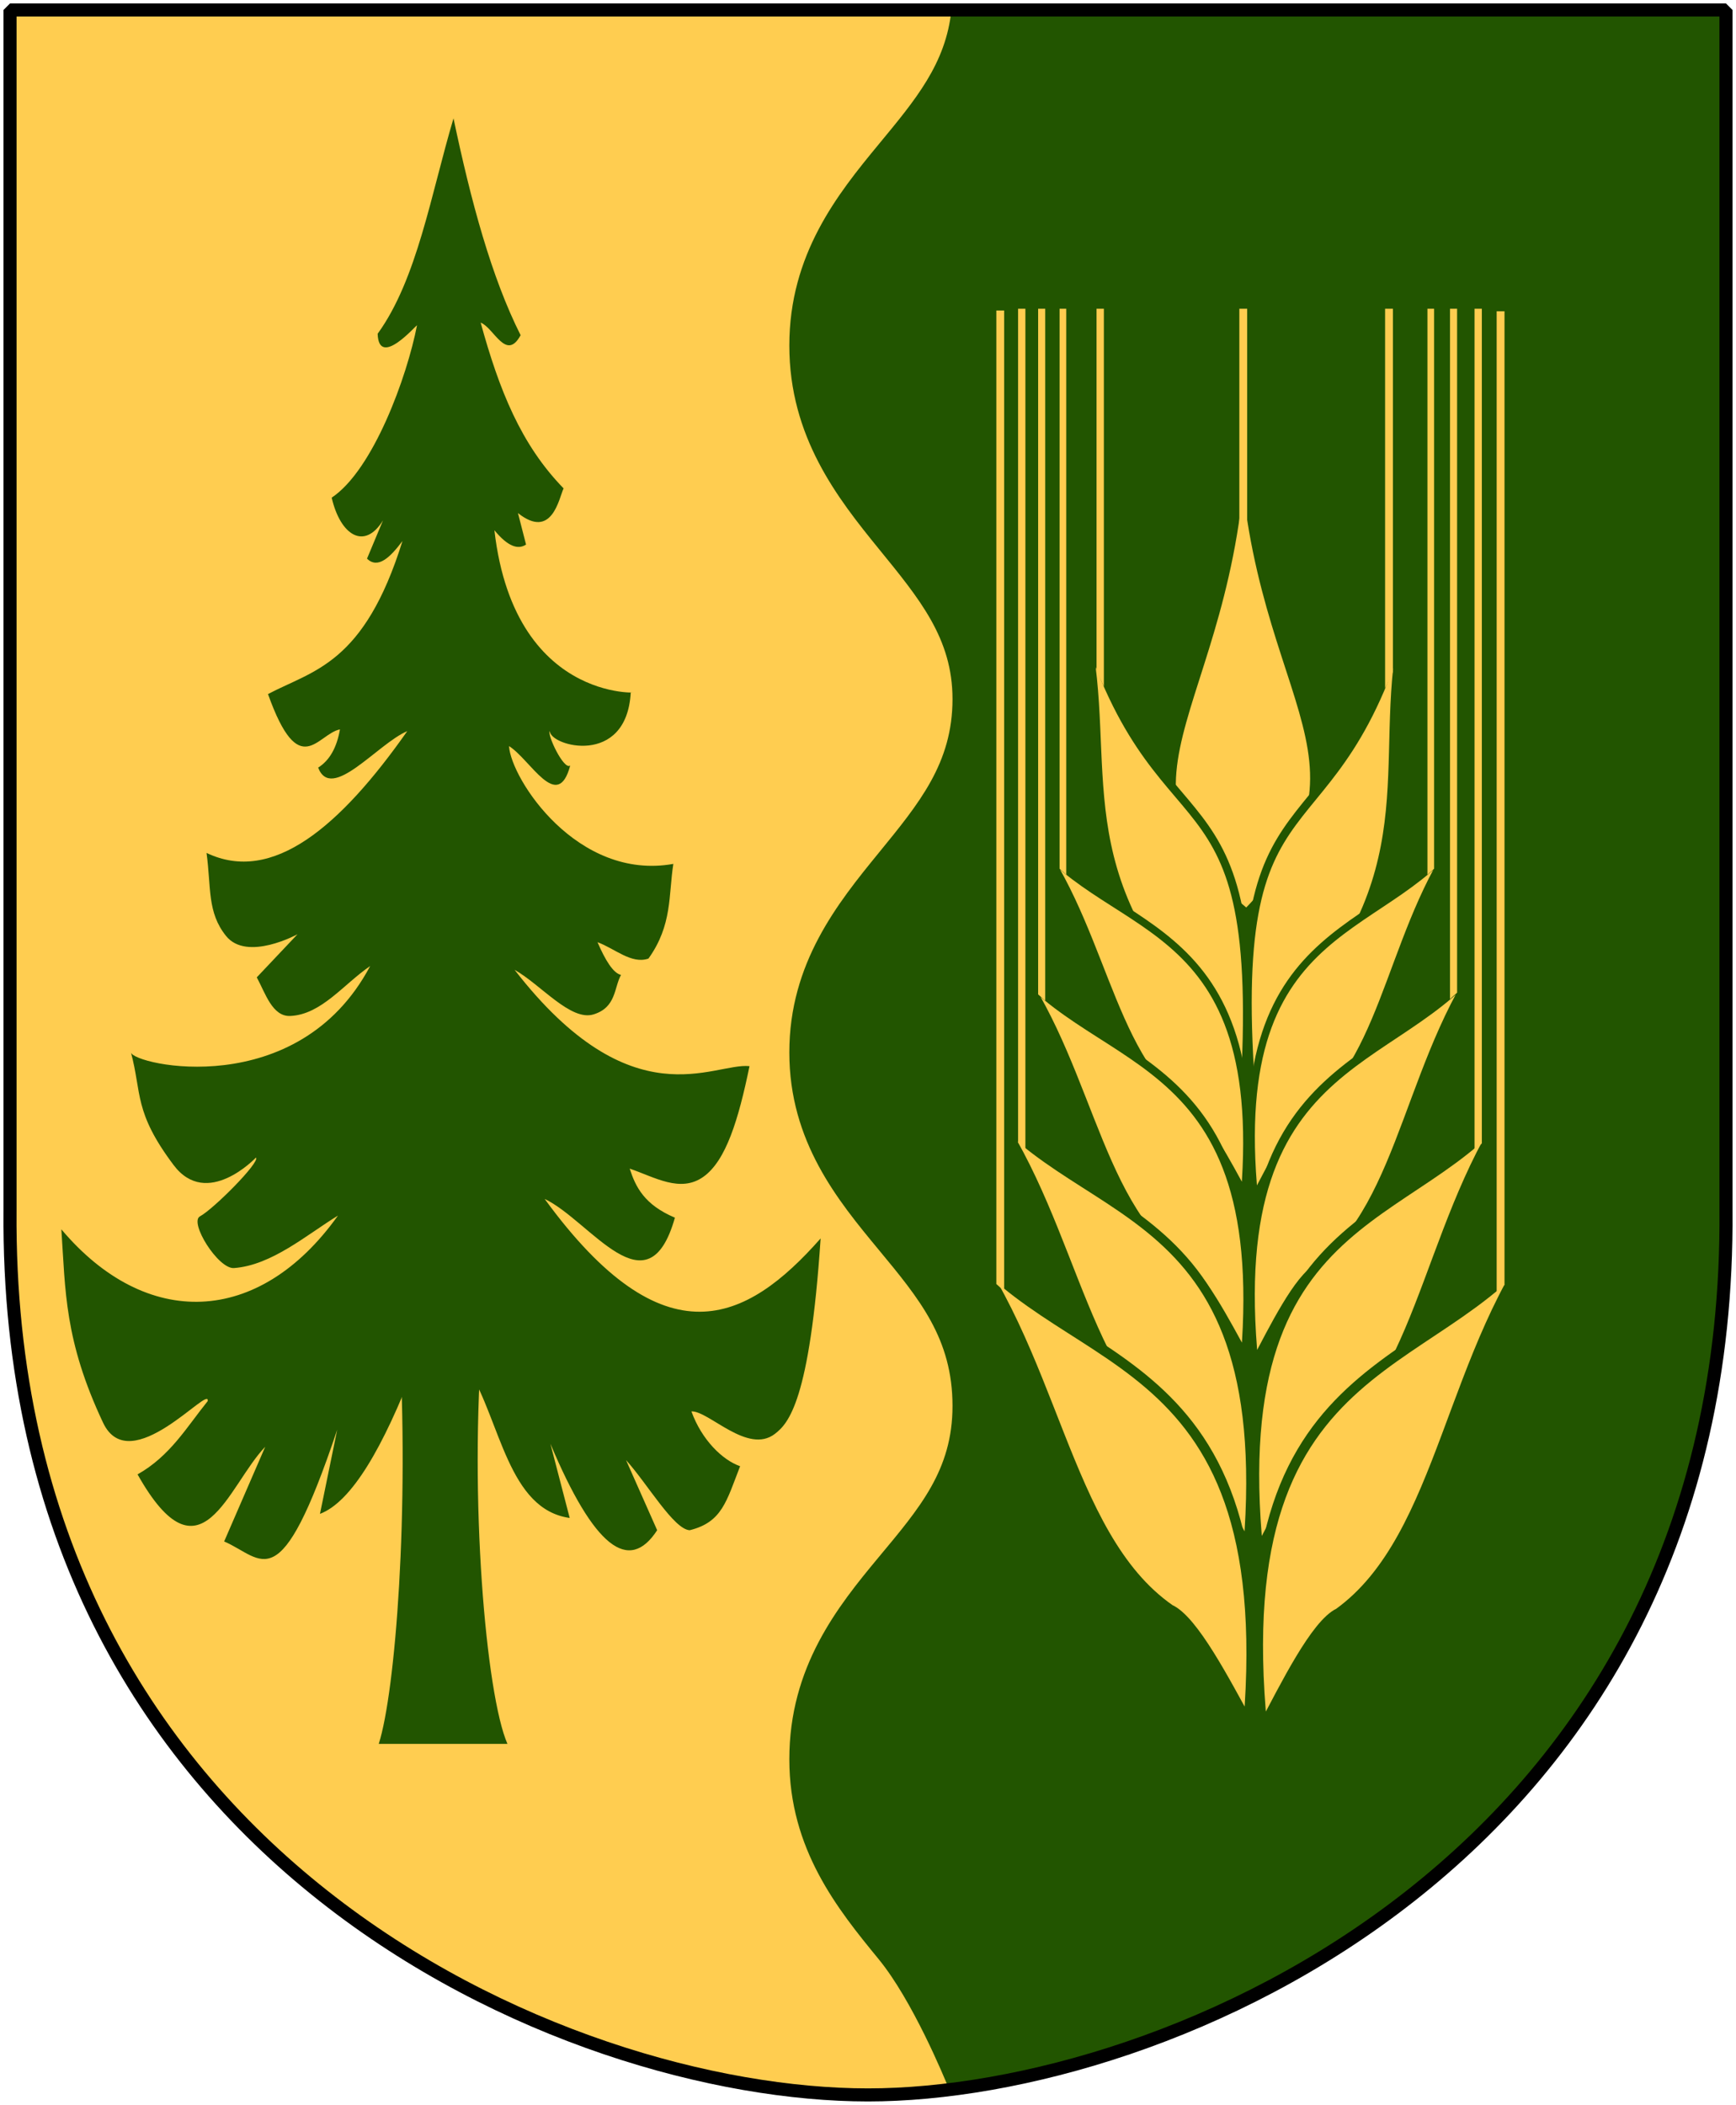 <?xml version="1.0" encoding="UTF-8" standalone="no"?>
<!-- Created with Inkscape (http://www.inkscape.org/) -->
<svg
   xmlns:dc="http://purl.org/dc/elements/1.1/"
   xmlns:cc="http://web.resource.org/cc/"
   xmlns:rdf="http://www.w3.org/1999/02/22-rdf-syntax-ns#"
   xmlns:svg="http://www.w3.org/2000/svg"
   xmlns="http://www.w3.org/2000/svg"
   xmlns:xlink="http://www.w3.org/1999/xlink"
   version="1.0"
   width="251"
   height="304.2"
   id="svg4166">
  <defs
     id="defs4168" />
  <path
     d="M 249.551,1.44 L 125.5,1.44 L 1.45,1.44 L 1.45,174.936 C 0.682,268.657 81.739,302.756 125.5,302.756 C 168.494,302.756 250.318,268.657 249.551,174.936 L 249.551,1.44 z "
     style="fill:#ffcd50"
     id="Shield" />
  <path
     d="M 137.562,1.438 C 136.763,9.209 132.373,14.409 127.031,20.875 C 121.117,28.034 114.125,36.743 114.125,49.938 C 114.125,63.138 121.103,72 127.031,79.281 C 132.96,86.563 137.719,92.259 137.719,101.031 C 137.719,110.269 132.935,116.049 127.031,123.281 C 121.128,130.513 114.125,139.17 114.125,152.094 C 114.125,165 121.144,173.484 127.031,180.594 C 132.919,187.704 137.719,193.453 137.719,203.188 C 137.719,212.463 132.952,217.945 127.031,225.062 C 121.11,232.18 114.125,240.891 114.125,254.25 C 114.125,267.267 121.125,275.926 127.031,283.125 C 131.907,289.068 136.464,300.056 137.25,302 C 181.826,296.533 250.265,260.701 249.562,174.938 L 249.562,1.438 L 137.562,1.438 z "
     style="fill:#225500"
     id="vagskure-kluven" />
  <g
     transform="matrix(0.22,0,0,0.408,106.049,57.157)"
     style="fill:#225500"
     id="Gran">
    <path
       d="M -219.865,331.124 C -212.774,395.011 -222.228,459.27 -233.12,477.613 L -148.546,477.613 C -162.61,460.351 -173.952,390.55 -164.799,331.613"
       id="path2884" />
    <path
       d="M -183.994,-98.169 C -198.779,-71.398 -207.877,-41.186 -233.848,-21.87 C -233.121,-9.233 -207.76,-25.475 -207.991,-24.83 C -214.504,-6.677 -236.786,26.404 -264.058,36.186 C -258.324,49.601 -242.448,54.89 -230.325,44.226 L -240.846,57.803 C -233.625,61.532 -225.656,57.366 -217.53,51.541 C -242.782,95.266 -276.098,97.274 -305.909,105.758 C -285.301,136.956 -273.355,119.838 -258.621,118.269 C -260.691,124.688 -265.396,129.251 -272.953,131.809 C -264.202,144.118 -234.05,123.419 -214.377,118.883 C -258.406,152.661 -302.922,173.22 -346.305,162.023 C -343.19,174.375 -345.966,183.07 -333.481,191.438 C -319.753,200.639 -286.507,190.831 -286.507,190.831 L -313.287,206.1 C -307.613,211.733 -303.049,220.093 -291.171,219.775 C -270.78,219.229 -256.397,208.609 -238.767,202.091 C -286.234,250.389 -394.398,237.136 -395.986,232.691 C -388.747,247.23 -394.203,253.737 -367.958,272.576 C -346.03,288.317 -313.835,269.942 -313.844,269.945 C -310.883,271.507 -341.866,288.244 -350.602,290.747 C -357.906,292.839 -338.651,309.495 -328.245,309.074 C -303.403,308.069 -280.595,297.322 -259.935,290.491 C -311.899,329.753 -386.075,330.922 -441.717,295.354 C -438.993,317.034 -439.835,334.625 -414.33,363.819 C -396.564,384.154 -343.389,349.873 -345.577,356.225 C -359.35,365.424 -370.208,375.649 -391.638,382.156 C -350.06,421.999 -332.386,386.17 -307.749,372.384 L -334.723,405.916 C -308.958,411.904 -298.342,427.309 -260.438,366.359 L -271.756,396.143 C -250.955,391.902 -230.154,372.635 -209.354,343.323 L -191.64,358.396 L -173.926,345.132 C -153.04,363.579 -147.971,394.543 -107.63,397.591 L -120.32,371.298 C -91.655,407.997 -68.761,417.347 -50.15,401.934 L -70.608,377.089 C -56.667,385.391 -39.265,401.628 -28.785,401.934 C -7.511,399.102 -4.634,391.726 4.363,379.26 C -7.253,377.086 -20.907,369.9 -27.635,359.844 C -16.264,359.587 9.347,375.232 27.222,367.806 C 35.945,364.183 50.109,356.436 57.283,298.571 C 8.538,328.371 -45.468,342.689 -124.093,284.583 C -93.921,292.327 -56.295,325.24 -38.489,291.226 C -58.623,286.634 -64.295,280.347 -68.207,273.853 C -51.751,276.869 -34.982,282.543 -19.808,276.759 C -4.935,271.09 3.295,256.514 10.537,237.554 C -13.159,236.19 -66.682,257.107 -143.865,203.426 C -126.566,208.696 -107.011,221.706 -91.974,219.223 C -76.99,216.749 -78.54,209.775 -73.917,205.235 C -79.062,204.61 -84.206,200.052 -89.351,193.654 C -78.187,195.815 -67.024,201.562 -55.86,199.444 C -40.035,187.537 -42.752,176.934 -39.518,165.913 C -102.683,171.999 -146.201,135.822 -147.517,124.184 C -133.457,128.925 -115.615,147.919 -107.287,131.061 C -111.395,132.919 -122.824,119.86 -120.663,118.883 C -120.663,124.166 -70.296,131.679 -67.521,105.257 C -51.707,104.564 -143.386,112.026 -157.12,47.731 C -148.227,53.555 -141.557,54.688 -136.319,52.798 L -141.64,41.642 C -119.202,51.264 -114.701,36.397 -111.649,32.901 C -139.671,17.389 -153.932,-1.895 -166.152,-25.815 C -157.422,-24.012 -149.443,-11.898 -139.891,-21.358 C -159.046,-41.87 -172.561,-68.829 -183.994,-98.169 z "
       id="path2886" />
  </g>
  <g
     transform="matrix(1.133,0,0,1.183,-21.748,-14.067)"
     id="Kornax">
    <path
       d="M 177.79,62.179 C 177.758,98.153 157.022,106.555 178.27,123.497 C 197.901,104.153 178.078,97.205 177.79,62.179 z "
       style="fill:#ffcd50;fill-opacity:1;fill-rule:evenodd;stroke:#225500;stroke-width:1.101;stroke-linecap:butt;stroke-linejoin:miter;stroke-miterlimit:4;stroke-dasharray:none;stroke-opacity:1;display:inline"
       id="top-korn" />
    <path
       d="M 177.35,46.92 L 178.35,46.92 L 178.35,85.254 L 177.35,86.703 L 177.35,46.92 z "
       style="opacity:1;fill:#ffcd50;fill-opacity:1;fill-rule:evenodd;stroke:none;stroke-width:1.3;stroke-linecap:butt;stroke-miterlimit:4;stroke-opacity:1"
       id="path4858" />
    <path
       d="M 199.016,85.729 C 189.733,119.071 175.331,103.11 179,146.693 C 182.525,144.661 183.759,136.283 186.155,134.201 C 202.049,115.988 194.069,102.748 199.016,85.729 z "
       style="fill:#ffcd50;fill-opacity:1;fill-rule:evenodd;stroke:#225500;stroke-width:1.03;stroke-linecap:butt;stroke-linejoin:miter;stroke-miterlimit:4;stroke-dasharray:none;stroke-opacity:1;display:inline"
       id="path10777" />
    <path
       d="M 195.95,40.861 L 196.95,40.861 L 196.95,93.974 L 195.95,95.983 L 195.95,40.861 z "
       style="fill:#ffcd50;fill-opacity:1;fill-rule:evenodd;stroke:none;stroke-width:1.3;stroke-linecap:butt;stroke-miterlimit:4;stroke-opacity:1"
       id="path4854" />
    <path
       d="M 156.834,85.594 C 166.718,118.763 180.829,102.544 177.95,146.186 C 174.388,144.219 173.003,135.864 170.57,133.826 C 154.349,115.904 162.089,102.521 156.834,85.594 z "
       style="fill:#ffcd50;fill-opacity:1;fill-rule:evenodd;stroke:#225500;stroke-width:1.03;stroke-linecap:butt;stroke-linejoin:miter;stroke-miterlimit:4;stroke-dasharray:none;stroke-opacity:1;display:inline"
       id="path10793" />
    <use
       transform="matrix(-0.935,0,0,0.935,343.276,6.001)"
       id="use4856"
       x="0"
       y="0"
       width="251"
       height="304.2"
       xlink:href="#path4854" />
    <path
       d="M 206.528,112.505 C 197.398,126.799 175.608,122.751 179.274,158.26 C 181.383,154.448 184.274,148.825 186.472,147.829 C 196.443,140.922 196.862,123.945 206.528,112.505 z "
       style="fill:#ffcd50;fill-opacity:1;fill-rule:evenodd;stroke:#225500;stroke-width:0.936;stroke-linecap:butt;stroke-linejoin:miter;stroke-miterlimit:4;stroke-dasharray:none;stroke-opacity:1;display:inline"
       id="path10779" />
    <use
       transform="matrix(0.85,0,0,0.85,22.694,-25.502)"
       id="use1901"
       x="0"
       y="0"
       width="251"
       height="304.2"
       xlink:href="#rect2188" />
    <path
       d="M 149.945,112.548 C 159.332,126.675 181.045,122.233 178.022,157.803 C 175.845,154.03 172.853,148.459 170.637,147.504 C 160.542,140.778 159.816,123.811 149.945,112.548 z "
       style="fill:#ffcd50;fill-opacity:1;fill-rule:evenodd;stroke:#225500;stroke-width:0.936;stroke-linecap:butt;stroke-linejoin:miter;stroke-miterlimit:4;stroke-dasharray:none;stroke-opacity:1;display:inline"
       id="path10795" />
    <use
       transform="matrix(0.85,0,0,0.85,30.022,-25.417)"
       id="use1904"
       x="0"
       y="0"
       width="251"
       height="304.2"
       xlink:href="#use4852" />
    <path
       d="M 209.942,127.045 C 199.663,143.138 175.132,138.58 179.259,178.556 C 181.633,174.265 184.888,167.934 187.362,166.813 C 198.588,159.037 199.06,139.924 209.942,127.045 z "
       style="fill:#ffcd50;fill-opacity:1;fill-rule:evenodd;stroke:#225500;stroke-width:1.054;stroke-linecap:butt;stroke-linejoin:miter;stroke-miterlimit:4;stroke-dasharray:none;stroke-opacity:1;display:inline"
       id="path10781" />
    <use
       transform="matrix(0.904,0,0,0.904,14.225,-19.48)"
       id="use1897"
       x="0"
       y="0"
       width="251"
       height="304.2"
       xlink:href="#rect2188" />
    <path
       d="M 146.973,127.51 C 157.37,143.155 181.417,138.236 178.069,177.629 C 175.658,173.451 172.344,167.281 169.89,166.223 C 158.71,158.774 157.906,139.984 146.973,127.51 z "
       style="fill:#ffcd50;fill-opacity:1;fill-rule:evenodd;stroke:#225500;stroke-width:1.037;stroke-linecap:butt;stroke-linejoin:miter;stroke-miterlimit:4;stroke-dasharray:none;stroke-opacity:1;display:inline"
       id="path10797" />
    <use
       transform="matrix(0.904,0,0,0.904,19.384,-19.181)"
       id="use1899"
       x="0"
       y="0"
       width="251"
       height="304.2"
       xlink:href="#use4852" />
    <path
       d="M 213.848,144.339 C 202.447,162.19 175.236,157.134 179.814,201.477 C 182.447,196.717 186.058,189.694 188.802,188.451 C 201.254,179.826 201.778,158.625 213.848,144.339 z "
       style="fill:#ffcd50;fill-opacity:1;fill-rule:evenodd;stroke:#225500;stroke-width:1.169;stroke-linecap:butt;stroke-linejoin:miter;stroke-miterlimit:4;stroke-dasharray:none;stroke-opacity:1;display:inline"
       id="path10783" />
    <use
       transform="matrix(0.932,0,0,0.932,11.469,-5.794)"
       id="use1893"
       x="0"
       y="0"
       width="251"
       height="304.2"
       xlink:href="#rect2188" />
    <path
       d="M 143.392,144.391 C 155.115,162.033 182.23,156.486 178.455,200.904 C 175.736,196.193 171.999,189.236 169.233,188.043 C 156.627,179.644 155.719,158.457 143.392,144.391 z "
       style="fill:#ffcd50;fill-opacity:1;fill-rule:evenodd;stroke:#225500;stroke-width:1.169;stroke-linecap:butt;stroke-linejoin:miter;stroke-miterlimit:4;stroke-dasharray:none;stroke-opacity:1;display:inline"
       id="path10799" />
    <use
       transform="matrix(0.932,0,0,0.932,12.728,-5.801)"
       id="use1895"
       x="0"
       y="0"
       width="251"
       height="304.2"
       xlink:href="#use4852" />
    <path
       d="M 217.214,161.117 C 204.846,180.48 175.331,174.996 180.296,223.096 C 183.152,217.933 187.069,210.315 190.046,208.966 C 203.553,199.61 204.121,176.613 217.214,161.117 z "
       style="fill:#ffcd50;fill-opacity:1;fill-rule:evenodd;stroke:#225500;stroke-width:1.268;stroke-linecap:butt;stroke-linejoin:miter;stroke-miterlimit:4;stroke-dasharray:none;stroke-opacity:1;display:inline"
       id="path10785" />
    <path
       d="M 210.189,49.919 L 211.189,49.919 L 211.189,168.847 L 210.189,169.711 L 210.189,49.919 z "
       style="fill:#ffcd50;fill-opacity:1;fill-rule:evenodd;stroke:none;stroke-width:1.3;stroke-linecap:butt;stroke-miterlimit:4;stroke-opacity:1"
       id="rect2188" />
    <path
       d="M 140.468,161.176 C 153.185,180.312 182.596,174.295 178.502,222.477 C 175.553,217.366 171.499,209.82 168.498,208.526 C 154.824,199.416 153.84,176.433 140.468,161.176 z "
       style="fill:#ffcd50;fill-opacity:1;fill-rule:evenodd;stroke:#225500;stroke-width:1.268;stroke-linecap:butt;stroke-linejoin:miter;stroke-miterlimit:4;stroke-dasharray:none;stroke-opacity:1;display:inline"
       id="path10801" />
    <use
       transform="matrix(-1,0,0,1,357.528,-0.1)"
       id="use4852"
       x="0"
       y="0"
       width="251"
       height="304.2"
       xlink:href="#rect2188" />
    <path
       d="M 149.407,16.391 L 223.557,16.391 L 223.557,49.605 L 137.298,49.605 L 149.407,16.391 z "
       style="fill:#225500;fill-opacity:1;fill-rule:nonzero;stroke:none;stroke-width:1;stroke-linecap:round;stroke-linejoin:miter;stroke-miterlimit:4;stroke-opacity:1"
       id="rect2844" />
  </g>
  <path
     d="M 249.551,1.44 L 125.5,1.44 L 1.45,1.44 L 1.45,174.936 C 0.682,268.657 81.739,302.756 125.5,302.756 C 168.494,302.756 250.318,268.657 249.551,174.936 L 249.551,1.44 z "
     style="fill:none;fill-opacity:0;stroke:#000000;stroke-width:1.888;stroke-linecap:round;stroke-linejoin:bevel"
     id="Frame" />
</svg>
